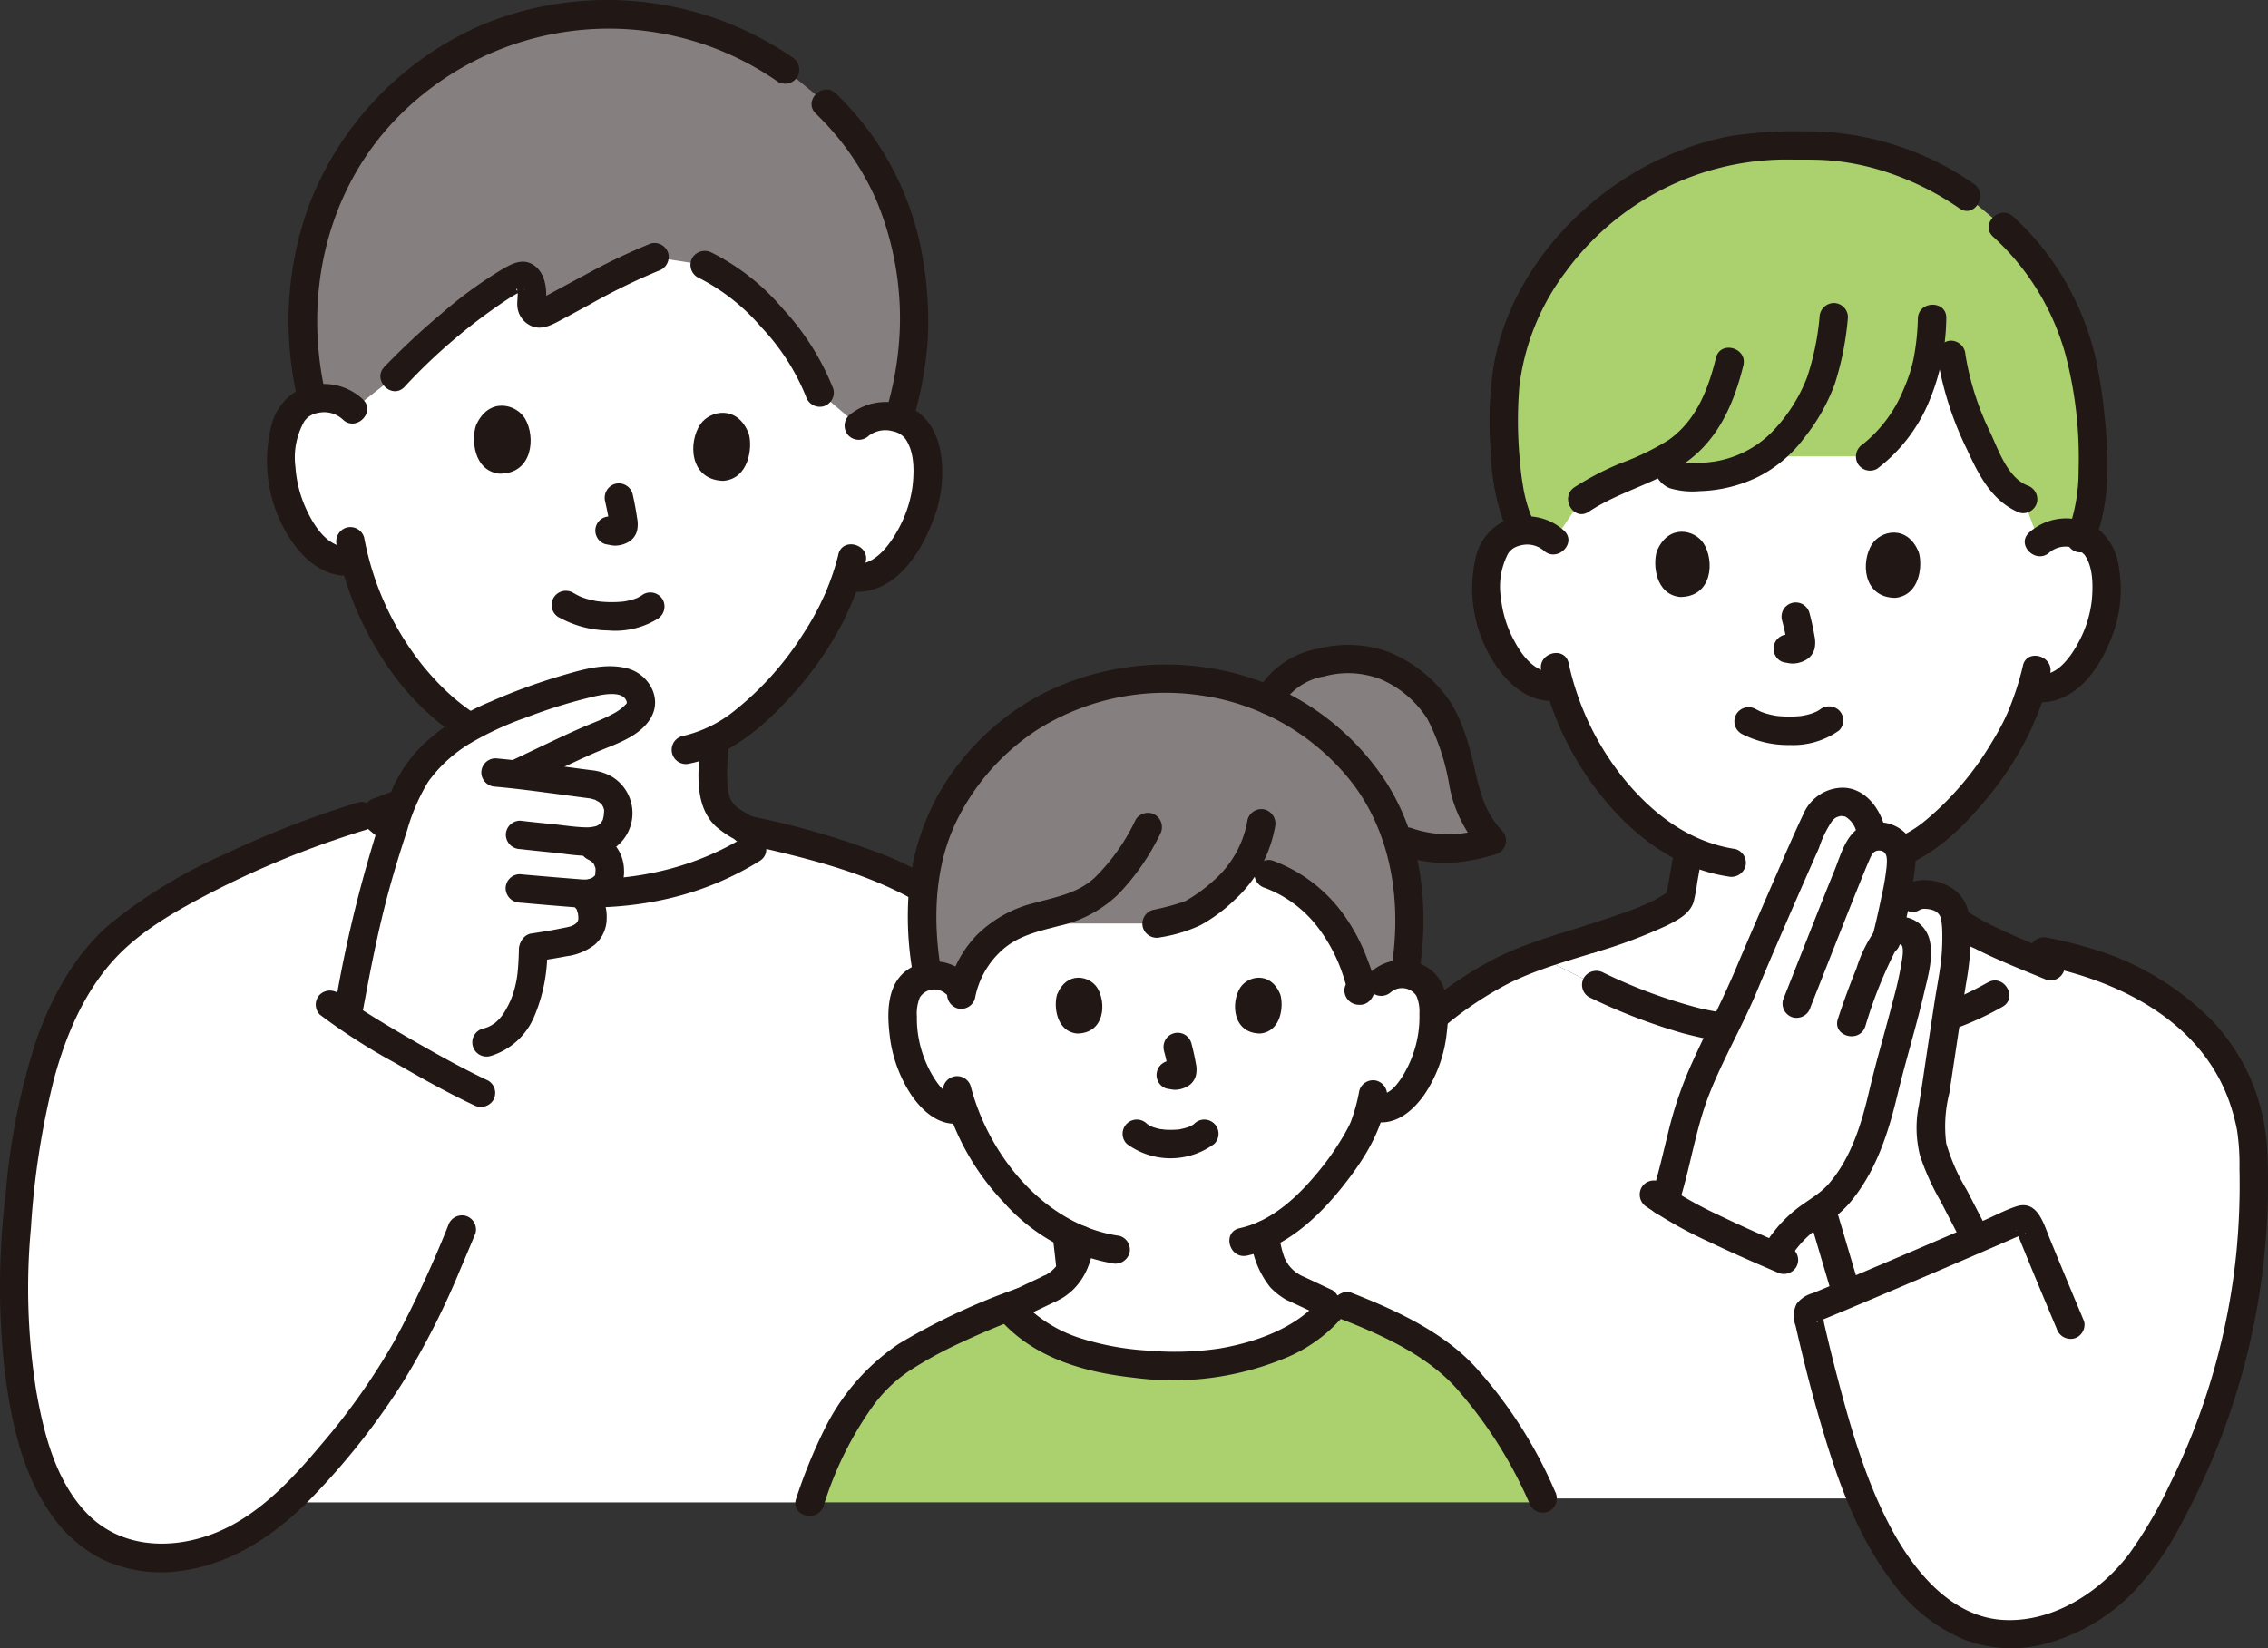 <svg xmlns="http://www.w3.org/2000/svg" width="225.674" height="164.046" viewBox="0 0 225.674 164.046">
  <rect x="0" y="0" width="225.674" height="164.046" fill="#333333" stroke="none"/>
  <g id="_13710_color" data-name="13710_color" transform="translate(-0.011 -0.014)">
    <path id="パス_44425" data-name="パス 44425" d="M286.681,165.056l5.679-3.857c10.421,2.276,18.1,8.386,19.581,17.956a68.68,68.68,0,0,1-9.18,39.679,21.393,21.393,0,0,1-6.259,7.132,15.212,15.212,0,0,1-9.969,2.886,13.23,13.23,0,0,1-8.013-4.442,27.921,27.921,0,0,1-4.893-7.777q-.261-.608-.511-1.223H241.358a47.609,47.609,0,0,0-7.348-11.687c-2.453-2.906-7.145-5.514-12.122-7.452l-2.195-.386c-.212-.1-2.94-1.39-3.079-1.433a5.6,5.6,0,0,1-2.8-4.5c-.051-.3-.1-.562-.124-.793,5.105-2.388,9.166-8.906,9.894-10.744a21.439,21.439,0,0,0,.663-2.061,2.473,2.473,0,0,0,2.814-.442,8.1,8.1,0,0,0,2.1-2.751,12.712,12.712,0,0,0,1.34-5.65,55.569,55.569,0,0,1,5.309-3.762,28.061,28.061,0,0,1,5.19-2.323c11.513,6.1,17.358,7.938,28,7.7,10.34-.228,13.835-1.907,17.384-3.863Z" transform="translate(-87.841 -66.261)" fill="#fff"/>
    <path id="パス_44426" data-name="パス 44426" d="M104.981,56.614a3.937,3.937,0,0,1,2.877-.949,3.651,3.651,0,0,1,3.221,1.927c1.052,1.968.89,5.528.072,7.707a11.892,11.892,0,0,1-3.671,5.546,4.339,4.339,0,0,1-3.374.857l-.319-.064a25.461,25.461,0,0,1-1.25,3.085c-.918,2.264-5.816,10.113-11.8,13.124a24.335,24.335,0,0,0-.253,3.9c.006,1.608.28,3.165,1.868,4.2.074.041,1.387.877,3.331,1.912-12,8.535-29.634,6.028-39.067-2.591,2.415-.918,5.636-2.164,5.737-2.193,1.777-.662,2.385-2.12,2.743-3.688a25.944,25.944,0,0,0,.542-3.127,24.911,24.911,0,0,1-5.466-5.306,29.926,29.926,0,0,1-5.332-10.895,4.254,4.254,0,0,1-3.588-1.021,11.9,11.9,0,0,1-3.307-5.771c-.677-2.227-.61-5.789.567-7.686a3.651,3.651,0,0,1,3.339-1.714A3.936,3.936,0,0,1,54.655,55s-4-20.376,27.925-20.376C111.371,34.619,104.981,56.614,104.981,56.614Z" transform="translate(-19.525 -14.227)" fill="#fff"/>
    <path id="パス_44427" data-name="パス 44427" d="M126.4,134.039q-1.615-.825-3.18-1.737-.447-.261-.889-.53c-.072-.044-.146-.088-.218-.134-.052-.033-.263-.174-.149-.087a3.1,3.1,0,0,1-.319-.29c-.022-.022-.254-.284-.158-.166.074.092-.128-.194-.153-.236-.056-.092-.1-.188-.154-.284-.149-.281.029.143-.051-.137-.036-.124-.077-.244-.108-.369s-.055-.251-.08-.379c-.059-.3,0,.2-.019-.142a23.745,23.745,0,0,1,.082-3.823,1.423,1.423,0,0,0-1.413-1.413,1.444,1.444,0,0,0-1.413,1.413c-.25,2.538-.466,5.721,1.569,7.633a10.257,10.257,0,0,0,1.852,1.271q1.657.979,3.374,1.852a1.448,1.448,0,0,0,1.934-.507,1.428,1.428,0,0,0-.507-1.934Z" transform="translate(-48.511 -51.098)" fill="#211715"/>
    <path id="パス_44428" data-name="パス 44428" d="M27.634,207.621a21.564,21.564,0,0,1-3.651,2.293c-3.747,1.836-8.41,2.368-12.162.541-4.326-2.107-6.542-6.773-7.73-11.248-2.27-8.572-1.939-17.58-.824-26.356.975-7.674,2.709-15.64,7.875-21.607,4.645-5.363,17.679-11.143,26.849-13.788,9.565,8.843,27.728,11.328,39.766,2.228,7.7,1.819,13.456,3.644,19.127,8.132a17,17,0,0,1,4.248,5.424,37.345,37.345,0,0,1,2.276,6.866,145.966,145.966,0,0,1,4.138,22.8,4.987,4.987,0,0,1-1.9,1.794c-.154.044-2.867,1.338-3.094,1.433-5.091,1.938-11.964,4.931-14.473,7.837-3.42,3.961-4.735,6.984-6.493,12.073H29.51C28.905,206.593,28.282,207.123,27.634,207.621Z" transform="translate(-0.984 -56.5)" fill="#fff"/>
    <path id="パス_44429" data-name="パス 44429" d="M252.239,76.287a3.568,3.568,0,0,1,2.9-1.359,3.777,3.777,0,0,1,2.726,1.01S254.64,53.83,281.141,53.83c28.159,0,25.029,22.3,25.029,22.3a3.779,3.779,0,0,1,2.734-.989,3.505,3.505,0,0,1,3.143,1.76c1.06,1.859,1,5.277.277,7.389a11.4,11.4,0,0,1-3.37,5.418,4.161,4.161,0,0,1-3.213.913l-.307-.053a24.424,24.424,0,0,1-1.116,2.993c-.869,2.33-5.864,10.812-12.014,13.41a4.491,4.491,0,0,1,.1,1.178,22.434,22.434,0,0,1-.438,2.933l1.636.374a2.917,2.917,0,0,1,2.053-.171,2.6,2.6,0,0,1,2.184,2.473c2.415,1.722,6.118,3.174,9.15,4.422l-5.205,2.949c-3.549,1.956-7.044,3.635-17.384,3.863-10.631.236-16.475-1.6-27.958-7.683,5.23-1.906,10.562-3.228,13.079-4.916a2.306,2.306,0,0,0,.782-.6,1.8,1.8,0,0,0,.194-.629q.4-2.212.787-4.417a21.51,21.51,0,0,1-7.42-6.061,28.71,28.71,0,0,1-5.408-10.3,4.086,4.086,0,0,1-3.469-.883,11.39,11.39,0,0,1-3.328-5.444c-.707-2.12-.741-5.536.336-7.386A3.576,3.576,0,0,1,252.239,76.287Z" transform="translate(-103.239 -22.123)" fill="#fff"/>
    <path id="パス_44430" data-name="パス 44430" d="M236.888,169.482a35.285,35.285,0,0,1,8.582-6.8c2.945-1.708,6.394-2.65,9.621-3.655,1.73-.541.992-3.271-.751-2.726-3.455,1.08-7.145,2.111-10.3,3.94a37.816,37.816,0,0,0-9.154,7.24c-1.209,1.355.784,3.357,2,2Z" transform="translate(-96.4 -64.219)" fill="#211715"/>
    <path id="パス_44431" data-name="パス 44431" d="M124.643,140.61c7.465,1.7,15.58,3.52,21.5,8.719a16.16,16.16,0,0,1,3.642,4.867,28.342,28.342,0,0,1,1.865,5.591c1.16,4.364,2.164,8.765,2.932,13.216.9,5.215,1.476,10.476,1.908,15.748a1.45,1.45,0,0,0,1.413,1.413,1.424,1.424,0,0,0,1.413-1.413,166.674,166.674,0,0,0-4.716-28.865,46.049,46.049,0,0,0-1.8-5.843,19.451,19.451,0,0,0-3.639-5.712,23.027,23.027,0,0,0-4.774-3.734,36.084,36.084,0,0,0-5.187-2.677,81.519,81.519,0,0,0-13.807-4.035c-1.771-.4-2.528,2.323-.751,2.726Z" transform="translate(-50.818 -56.661)" fill="#211715"/>
    <path id="パス_44432" data-name="パス 44432" d="M140.623,231.529a38.011,38.011,0,0,0-3.769,8.459h73.078a47.078,47.078,0,0,0-7.509-12.073c-2.637-3.121-7.861-5.9-13.244-7.876-1.955,3.131-7.718,5.919-13.576,6.273a37.433,37.433,0,0,1-9.858-.671,15.741,15.741,0,0,1-9.167-5.084c-4.913,1.932-10.923,4.682-13.233,7.358a30.7,30.7,0,0,0-2.722,3.614Z" transform="translate(-56.254 -90.45)" fill="#abd16f"/>
    <path id="パス_44433" data-name="パス 44433" d="M200.157,154.094a3.188,3.188,0,0,1,2.551-.746,3.009,3.009,0,0,1,2.164,1.439,4.254,4.254,0,0,1,.446,1.712,12.754,12.754,0,0,1-1.3,6.761,8.1,8.1,0,0,1-2.1,2.751,2.473,2.473,0,0,1-2.812.442c-.228.9-.53,1.68-.664,2.061-.725,1.837-4.786,8.356-9.894,10.744.028.231.072.494.124.793a5.6,5.6,0,0,0,2.8,4.5c.139.044,2.867,1.338,3.079,1.433l.81.363-.184.231c-2.29,2.866-7.668,5.311-13.129,5.641a37.434,37.434,0,0,1-9.858-.671,16.194,16.194,0,0,1-8.649-4.488l-.518-.557,1.237-.519c.227-.1,2.94-1.39,3.094-1.433a5.632,5.632,0,0,0,2.793-4.5c.022-.1.036-.183.051-.277a20.239,20.239,0,0,1-7.152-5.313,22.93,22.93,0,0,1-4.56-7.767,2.436,2.436,0,0,1-2.5-.553,8.106,8.106,0,0,1-2.1-2.751,12.754,12.754,0,0,1-1.3-6.761,4.244,4.244,0,0,1,.445-1.712,3.012,3.012,0,0,1,2.165-1.439,3.189,3.189,0,0,1,2.551.746s-3.908-17.1,20.043-17.1S200.157,154.094,200.157,154.094Z" transform="translate(-62.704 -56.365)" fill="#fff"/>
    <path id="パス_44434" data-name="パス 44434" d="M212.491,129.467a10.851,10.851,0,0,1-2.909-6.016,32.465,32.465,0,0,0-1.693-5.634,9.589,9.589,0,0,0-2.376-3.339c-2.827-2.519-5.32-3.448-8.85-2.949-2.745.389-5.271,1.522-6.405,3.953v0q-.883-.4-1.8-.721a25.382,25.382,0,0,0-8.45-1.386,24.129,24.129,0,0,0-14.315,4.406,23,23,0,0,0-9.929,18.147,36.227,36.227,0,0,0,.6,7,.842.842,0,0,1,.157-.035,3.19,3.19,0,0,1,2.551.746l.719.648a9.717,9.717,0,0,1,5.277-6.469c.075-.035.151-.069.227-.1h13.82a17.779,17.779,0,0,0,3.639-1.06,15.076,15.076,0,0,0,4.947-4.417,12.5,12.5,0,0,1,8.539,4.936,18.075,18.075,0,0,1,3.114,6.36c1.141-.011,2.12-.028,2.12-.028a3.186,3.186,0,0,1,2.336-.77,31.358,31.358,0,0,0,.441-6.815,24.724,24.724,0,0,0-1.256-6.8l1.064.433C206.632,130.641,209.357,130.45,212.491,129.467Z" transform="translate(-64.027 -45.789)" fill="#85807f"/>
    <path id="パス_44435" data-name="パス 44435" d="M175.991,208.557c0,.02.074-.412.028-.236-.015.059-.024.118-.034.177s-.025.144-.039.216c-.032.171-.065.342-.1.511a7.909,7.909,0,0,1-.286.994c-.02.054-.142.359-.045.122s-.019.033-.044.084a5.086,5.086,0,0,1-.276.5c-.052.082-.108.161-.163.241-.141.208.181-.208.012-.017a5.977,5.977,0,0,1-.431.449c-.081.074-.165.143-.249.214-.118.1.09-.074.094-.074-.025,0-.1.071-.121.087-.1.067-.208.123-.3.194-.2.15.118-.027.128-.027a2.591,2.591,0,0,0-.688.294c-.492.226-.981.457-1.472.687-.412.195-.824.4-1.247.582a1.413,1.413,0,0,0-.648.845,1.444,1.444,0,0,0,.143,1.089,1.426,1.426,0,0,0,.844.648,1.661,1.661,0,0,0,1.089-.143c.9-.387,1.783-.84,2.677-1.25l.253-.114c.264-.118-.348.169-.177.075a8.863,8.863,0,0,0,.827-.445,8.325,8.325,0,0,0,.78-.606,6.423,6.423,0,0,0,1.642-2.429,7.629,7.629,0,0,0,.37-1.178,7.07,7.07,0,0,0,.267-1.49,1.413,1.413,0,1,0-2.827,0Z" transform="translate(-69.903 -85.147)" fill="#211715"/>
    <path id="パス_44436" data-name="パス 44436" d="M211.287,207.681a9.176,9.176,0,0,0,1.96,5.228,6.612,6.612,0,0,0,1.237,1.034,3.343,3.343,0,0,0,.775.406c.1.032-.428-.19-.263-.111l.114.051c.505.228,1.006.466,1.508.7.458.215.914.437,1.375.648a1.449,1.449,0,0,0,1.934-.507,1.43,1.43,0,0,0-.507-1.934c-.878-.4-1.743-.824-2.617-1.226-.14-.065-.279-.129-.42-.19a2.6,2.6,0,0,0-.372-.157c.028.007.307.166.181.055a1.2,1.2,0,0,0-.143-.087c-.092-.059-.18-.118-.27-.177-.026-.018-.171-.127-.024-.015s-.027-.025-.055-.049a4.862,4.862,0,0,1-.451-.437,2,2,0,0,0-.18-.211s.162.236.084.107c-.031-.051-.069-.1-.1-.146a5.038,5.038,0,0,1-.287-.486c-.039-.075-.074-.153-.111-.229-.1-.208.1.284,0-.011a8.935,8.935,0,0,1-.328-1.136c-.039-.18-.074-.361-.107-.542-.024-.133-.047-.267-.068-.4-.016-.094-.083-.562-.032-.173a1.558,1.558,0,0,0-.412-1,1.438,1.438,0,0,0-1-.412c-.684.031-1.517.628-1.413,1.413Z" transform="translate(-86.85 -84.79)" fill="#211715"/>
    <path id="パス_44437" data-name="パス 44437" d="M214.581,115.208a5.99,5.99,0,0,1,4.281-3.062,9.04,9.04,0,0,1,5.7.286,10.41,10.41,0,0,1,4.6,3.922,22.384,22.384,0,0,1,2.207,6.724,13.03,13.03,0,0,0,3.219,6.4l.624-2.363a11.167,11.167,0,0,1-7.674.1,1.423,1.423,0,0,0-1.739.987,1.448,1.448,0,0,0,.988,1.739c2.971,1.2,6.184.817,9.177-.1a1.429,1.429,0,0,0,.624-2.363c-1.62-1.695-2.154-3.683-2.662-5.916-.567-2.492-1.267-5.249-2.794-7.338A13.61,13.61,0,0,0,225.3,109.7a11.877,11.877,0,0,0-6.979-.325,8.758,8.758,0,0,0-6.18,4.41,1.45,1.45,0,0,0,.507,1.933,1.426,1.426,0,0,0,1.934-.507Z" transform="translate(-87.129 -44.801)" fill="#211715"/>
    <path id="パス_44438" data-name="パス 44438" d="M232.952,165.424a1.708,1.708,0,0,1,2.5.407,4.046,4.046,0,0,1,.294,1.808,10.771,10.771,0,0,1-.155,2.158,11.366,11.366,0,0,1-1.522,4.022c-.53.839-1.4,2.008-2.425,1.733a1.414,1.414,0,0,0-.751,2.725c2.31.616,4.118-.874,5.377-2.67a13.587,13.587,0,0,0,2.2-6.125c.248-2.03.249-4.61-1.4-6.087a4.64,4.64,0,0,0-6.125.026,1.424,1.424,0,0,0,0,2,1.443,1.443,0,0,0,2,0Z" transform="translate(-94.498 -66.695)" fill="#211715"/>
    <path id="パス_44439" data-name="パス 44439" d="M157.754,163.65a4.642,4.642,0,0,0-6.125-.026c-1.644,1.476-1.644,4.058-1.4,6.087a13.58,13.58,0,0,0,2.2,6.125c1.26,1.8,3.062,3.287,5.377,2.67a1.414,1.414,0,0,0-.751-2.725c-1.027.274-1.9-.895-2.425-1.733a11.351,11.351,0,0,1-1.522-4.022,10.6,10.6,0,0,1-.157-2.043,4.206,4.206,0,0,1,.3-1.923,1.708,1.708,0,0,1,2.5-.407,1.452,1.452,0,0,0,2,0,1.425,1.425,0,0,0,0-2Z" transform="translate(-61.705 -66.789)" fill="#211715"/>
    <path id="パス_44440" data-name="パス 44440" d="M220.655,183.612a17.767,17.767,0,0,1-.887,3.213c-.078.224.167-.313.029-.071-.059.1-.1.212-.151.316-.11.223-.229.441-.35.658a26.468,26.468,0,0,1-2.32,3.455c-2.1,2.65-4.816,5.372-8.235,6.119-1.776.388-1.024,3.114.751,2.725,3.884-.849,7.08-3.828,9.482-6.846,2.078-2.612,3.909-5.45,4.407-8.818a1.461,1.461,0,0,0-.987-1.739,1.425,1.425,0,0,0-1.739.988Z" transform="translate(-85.388 -75.048)" fill="#211715"/>
    <path id="パス_44441" data-name="パス 44441" d="M159.349,183.6a24.709,24.709,0,0,0,5.991,10.8,18.974,18.974,0,0,0,10.791,6.088,1.462,1.462,0,0,0,1.739-.988,1.423,1.423,0,0,0-.987-1.738c-7.417-1.046-13.019-7.99-14.808-14.913A1.415,1.415,0,0,0,159.349,183.6Z" transform="translate(-65.48 -74.747)" fill="#211715"/>
    <path id="パス_44442" data-name="パス 44442" d="M204.235,143.344c1.077-6.587.418-13.579-3.239-19.311a25.586,25.586,0,0,0-15.124-10.856,27.349,27.349,0,0,0-19.043,2.039,25.491,25.491,0,0,0-10.415,10.066,24.623,24.623,0,0,0-2.879,9.154,32.28,32.28,0,0,0,.416,8.91,1.424,1.424,0,0,0,1.738.987,1.447,1.447,0,0,0,.987-1.738c-.756-4.645-.67-9.822,1.4-14.34a22.8,22.8,0,0,1,8.18-9.429,23.938,23.938,0,0,1,16.283-3.435,23.191,23.191,0,0,1,14.688,8.224c4.333,5.273,5.359,12.4,4.284,18.982a1.456,1.456,0,0,0,.987,1.738A1.425,1.425,0,0,0,204.235,143.344Z" transform="translate(-63.055 -46.167)" fill="#211715"/>
    <path id="パス_44443" data-name="パス 44443" d="M247.318,238.2a44.65,44.65,0,0,0-7.826-12.268c-3.247-3.6-8.058-5.784-12.488-7.52a1.425,1.425,0,0,0-1.739.987,1.446,1.446,0,0,0,.988,1.739c4.04,1.584,8.456,3.614,11.371,6.94a43.5,43.5,0,0,1,7.254,11.549,1.421,1.421,0,0,0,1.933.507A1.451,1.451,0,0,0,247.318,238.2Z" transform="translate(-92.581 -89.759)" fill="#211715"/>
    <path id="パス_44444" data-name="パス 44444" d="M137.2,239.4a34.476,34.476,0,0,1,5.006-10.089,14.559,14.559,0,0,1,3.484-3.348,40.449,40.449,0,0,1,5.212-2.852c2.055-.967,4.156-1.826,6.277-2.637a1.454,1.454,0,0,0,.988-1.738,1.425,1.425,0,0,0-1.739-.988,64.546,64.546,0,0,0-11.734,5.495,21.913,21.913,0,0,0-7.5,8.7,51.508,51.508,0,0,0-2.72,6.709c-.6,1.723,2.133,2.463,2.725.751Z" transform="translate(-55.242 -89.489)" fill="#211715"/>
    <path id="パス_44445" data-name="パス 44445" d="M213,148.127a11.883,11.883,0,0,1,5.294,3.946,16.255,16.255,0,0,1,2.393,4.476q.164.467.3.942c.038.127.074.253.109.38q.039.143.077.287.1.464.1-.562l.507-.507-.071.047.713-.193-.091-.008a1.424,1.424,0,0,0-1.413,1.413,1.443,1.443,0,0,0,1.413,1.413c1.178.1,1.789-1.147,1.608-2.147a13.077,13.077,0,0,0-.665-2.191,19.139,19.139,0,0,0-2.179-4.277,15.151,15.151,0,0,0-7.348-5.747,1.426,1.426,0,0,0-1.738.987,1.442,1.442,0,0,0,.987,1.739Z" transform="translate(-87.134 -59.747)" fill="#211715"/>
    <path id="パス_44446" data-name="パス 44446" d="M203.5,137.788a10.262,10.262,0,0,1-3.307,6.01,15.754,15.754,0,0,1-2.827,2.072c-.081.049-.294.11.052-.011-.107.038-.213.082-.32.118-.282.1-.567.19-.853.274-.718.213-1.446.389-2.179.535a1.428,1.428,0,0,0-.988,1.738,1.443,1.443,0,0,0,1.739.988,14.883,14.883,0,0,0,3.976-1.2,15.678,15.678,0,0,0,3.4-2.514,12.948,12.948,0,0,0,4.034-7.258,1.459,1.459,0,0,0-.987-1.739,1.424,1.424,0,0,0-1.738.988Z" transform="translate(-79.347 -56.21)" fill="#211715"/>
    <path id="パス_44447" data-name="パス 44447" d="M178.792,138.081a20.062,20.062,0,0,1-4.044,5.729c-1.667,1.572-3.856,1.946-5.989,2.532a12.261,12.261,0,0,0-5.743,3.183,11.146,11.146,0,0,0-2.932,5.579,1.451,1.451,0,0,0,.988,1.738,1.426,1.426,0,0,0,1.738-.987,8.539,8.539,0,0,1,2.837-4.93c1.576-1.354,3.571-1.774,5.525-2.291a12.3,12.3,0,0,0,5.923-3.173,23.368,23.368,0,0,0,4.137-5.956,1.45,1.45,0,0,0-.507-1.934,1.428,1.428,0,0,0-1.934.507Z" transform="translate(-65.786 -56.47)" fill="#211715"/>
    <path id="パス_44448" data-name="パス 44448" d="M169.252,221.607c3.4,3.58,8.24,4.913,13,5.429a29.256,29.256,0,0,0,14.972-1.919,15.018,15.018,0,0,0,5.662-3.992,1.455,1.455,0,0,0,0-2,1.423,1.423,0,0,0-2,0c-2.42,2.958-6.527,4.4-10.179,5.012a30.253,30.253,0,0,1-7.045.2,27.44,27.44,0,0,1-6.787-1.248,13.652,13.652,0,0,1-5.626-3.479c-1.256-1.322-3.252.68-2,2Z" transform="translate(-69.409 -89.905)" fill="#211715"/>
    <path id="パス_44449" data-name="パス 44449" d="M331.059,111.852a29.033,29.033,0,0,1-1.656,4.962c.177-.437-.085.177-.147.306-.118.249-.246.5-.376.74-.3.563-.62,1.115-.953,1.658a29.961,29.961,0,0,1-6.473,7.638,11.77,11.77,0,0,1-4.77,2.451c-1.773.4-1.023,3.131.751,2.726,3.7-.843,6.787-3.52,9.212-6.316a33.013,33.013,0,0,0,5.168-7.73c.072-.159.141-.32.208-.481.007-.016.219-.515.122-.294-.087.2.008-.009.023-.041.068-.148.129-.3.192-.45.118-.281.236-.562.341-.847a24.066,24.066,0,0,0,1.08-3.571c.373-1.774-2.351-2.532-2.726-.751Z" transform="translate(-129.764 -45.557)" fill="#211715"/>
    <path id="パス_44450" data-name="パス 44450" d="M300.169,29.646a29.239,29.239,0,0,0-5.306-2.914,26.5,26.5,0,0,0-11.629-2.106c-13.317-.784-26.064,9.187-28.683,21.8a39.992,39.992,0,0,0-.054,11.435,14.573,14.573,0,0,0,1.5,5.068c.118-.015.236-.022.363-.026a3.777,3.777,0,0,1,2.726,1.01l2.768-4.1a37.2,37.2,0,0,1,6.626-3.239,10.746,10.746,0,0,0,1.98-.955c-.012.227-.02.377-.02.377a1.251,1.251,0,0,0,.544,1.337,4.73,4.73,0,0,0,1.86.251,12.232,12.232,0,0,0,6.54-1.574c.26-.155.5-.31.729-.471h10.432A14.889,14.889,0,0,0,294.3,51.2a17.766,17.766,0,0,0,2.082-5.767h2.244a32.328,32.328,0,0,0,3.265,9.724c.883,1.866,1.97,3.866,3.893,4.619L307.39,64.1a3.779,3.779,0,0,1,2.734-.989,4.3,4.3,0,0,1,1.479.3c1.932-4.857.942-12.773.136-16.765a24.776,24.776,0,0,0-1.979-5.88,24.6,24.6,0,0,0-5.969-8.1Z" transform="translate(-104.456 -10.1)" fill="#abd16f"/>
    <path id="パス_44451" data-name="パス 44451" d="M260.4,112.143a30.512,30.512,0,0,0,6.573,13.17c3.125,3.656,7.161,6.565,12,7.3a1.46,1.46,0,0,0,1.739-.988,1.425,1.425,0,0,0-.988-1.738c-4.417-.675-7.9-3.239-10.754-6.576a27.554,27.554,0,0,1-5.846-11.923c-.4-1.775-3.121-1.024-2.725.751Z" transform="translate(-107.026 -45.369)" fill="#211715"/>
    <path id="パス_44452" data-name="パス 44452" d="M299.885,27.442A29.134,29.134,0,0,0,283.058,22.2a44.471,44.471,0,0,0-7.316.459A29.279,29.279,0,0,0,269,24.806c-8.341,3.755-15.439,11.744-16.938,20.935a36.671,36.671,0,0,0-.259,8.3,22.828,22.828,0,0,0,1.664,8.06,1.425,1.425,0,0,0,1.934.507,1.447,1.447,0,0,0,.507-1.934,13.882,13.882,0,0,1-.928-3.4c-.148-.85-.236-1.72-.314-2.722a41.83,41.83,0,0,1-.02-6.882,23.408,23.408,0,0,1,4.635-11.507,27.224,27.224,0,0,1,21.884-11.153c1.446.023,2.9-.026,4.339.087a24.415,24.415,0,0,1,4.545.816,28.009,28.009,0,0,1,8.4,3.963c1.5,1.031,2.92-1.418,1.426-2.441Z" transform="translate(-103.459 -9.117)" fill="#211715"/>
    <path id="パス_44453" data-name="パス 44453" d="M346.525,68.74c1.654-3.938,1.456-8.648,1-12.809a47.649,47.649,0,0,0-.929-5.771A28.114,28.114,0,0,0,343.59,42.7a26.617,26.617,0,0,0-5.129-6.35c-1.337-1.23-3.341.766-2,2a24.846,24.846,0,0,1,7.176,11.645,40.243,40.243,0,0,1,1.33,11.546,17.6,17.6,0,0,1-1.17,6.447,1.422,1.422,0,0,0,.988,1.739,1.45,1.45,0,0,0,1.738-.988Z" transform="translate(-138.128 -14.779)" fill="#211715"/>
    <path id="パス_44454" data-name="パス 44454" d="M327.3,59a32.826,32.826,0,0,0,3.009,9.482c1.178,2.556,2.456,5.084,5.186,6.227a1.422,1.422,0,0,0,1.738-.987,1.449,1.449,0,0,0-.987-1.738c-1.909-.8-2.821-3.448-3.607-5.169A27.822,27.822,0,0,1,330.127,59a1.46,1.46,0,0,0-1.413-1.413A1.421,1.421,0,0,0,327.3,59Z" transform="translate(-134.544 -23.668)" fill="#211715"/>
    <path id="パス_44455" data-name="パス 44455" d="M257.883,88.684a5.51,5.51,0,0,0-6.016-.9,5.3,5.3,0,0,0-2.773,3.644,13.653,13.653,0,0,0,2,10.656c1.363,2.025,3.5,3.845,6.107,3.511a1.459,1.459,0,0,0,1.413-1.413,1.421,1.421,0,0,0-1.413-1.413c-2,.257-3.349-1.413-4.211-3.018a11.4,11.4,0,0,1-1.371-4.324,7.132,7.132,0,0,1,.771-4.562c-.177.26.088-.095.14-.148s.332-.276.231-.206a2.3,2.3,0,0,1,.849-.353,2.549,2.549,0,0,1,2.273.53c1.346,1.217,3.352-.776,2-2Z" transform="translate(-102.256 -35.868)" fill="#211715"/>
    <path id="パス_44456" data-name="パス 44456" d="M324.666,151.825a12.917,12.917,0,0,0,5.253,4.134c2.311,1.181,4.738,2.12,7.135,3.112a1.422,1.422,0,0,0,1.739-.987,1.449,1.449,0,0,0-.987-1.738c-2.12-.876-4.25-1.713-6.3-2.748a21.935,21.935,0,0,1-2.8-1.64,6.4,6.4,0,0,1-.942-.783c-.141-.137-.274-.281-.405-.428-.074-.083-.17-.219-.051-.054-.07-.1-.135-.2-.2-.294a1.414,1.414,0,1,0-2.441,1.427Z" transform="translate(-133.382 -61.534)" fill="#211715"/>
    <path id="パス_44457" data-name="パス 44457" d="M268.208,153.316a50.736,50.736,0,0,0,7.2-2.694c1.06-.535,2.3-1.166,2.654-2.379a18.79,18.79,0,0,0,.359-1.952l.387-2.17a1.453,1.453,0,0,0-.987-1.738,1.426,1.426,0,0,0-1.739.987c-.226,1.266-.436,2.532-.677,3.8a3.244,3.244,0,0,1-.068.325s.1-.191.111-.165c0,.006-.5.312-.558.347a11.637,11.637,0,0,1-1.145.625,25.512,25.512,0,0,1-2.692,1.084c-1.192.425-2.4.816-3.6,1.208a1.445,1.445,0,0,0-.987,1.738,1.428,1.428,0,0,0,1.738.988Z" transform="translate(-109.519 -58.506)" fill="#211715"/>
    <path id="パス_44458" data-name="パス 44458" d="M268.019,166.7a57.358,57.358,0,0,0,9.327,3.592,42.5,42.5,0,0,0,9.172,1.386,69.168,69.168,0,0,0,10.266-.289,34.506,34.506,0,0,0,7.111-1.366,30.236,30.236,0,0,0,5.245-2.356c1.594-.877.17-3.319-1.427-2.44-.663.365-1.329.723-2.01,1.051-.32.154-.644.3-.971.442.281-.121-.264.105-.35.138q-.331.129-.665.247a28.427,28.427,0,0,1-6.1,1.366,53.01,53.01,0,0,1-18.357-.605,50.754,50.754,0,0,1-9.82-3.605,1.453,1.453,0,0,0-1.934.507,1.426,1.426,0,0,0,.507,1.933Z" transform="translate(-109.888 -67.446)" fill="#211715"/>
    <path id="パス_44459" data-name="パス 44459" d="M315.71,67.838a16.112,16.112,0,0,0,5.1-6.548,22.031,22.031,0,0,0,1.774-8.412c.073-1.819-2.754-1.816-2.827,0a23.719,23.719,0,0,1-.438,4.064,15.6,15.6,0,0,1-.951,2.92,13.558,13.558,0,0,1-4.085,5.536,1.453,1.453,0,0,0-.507,1.934,1.424,1.424,0,0,0,1.933.507Z" transform="translate(-128.911 -21.172)" fill="#211715"/>
    <path id="パス_44460" data-name="パス 44460" d="M279.423,66.956a2.586,2.586,0,0,0,1.586,2.7,7.819,7.819,0,0,0,2.978.294,14.148,14.148,0,0,0,5.771-1.4,13.014,13.014,0,0,0,4.667-3.946,19.071,19.071,0,0,0,3.01-5.329,29.751,29.751,0,0,0,1.307-6.637,1.422,1.422,0,0,0-1.413-1.413,1.447,1.447,0,0,0-1.413,1.413,26.144,26.144,0,0,1-1.24,5.98,16.048,16.048,0,0,1-3.077,5,10.3,10.3,0,0,1-7.612,3.508c-.453.009-.913.016-1.366-.012a2.378,2.378,0,0,1-.526-.046c.164.068.129.233.156-.118a1.426,1.426,0,0,0-1.413-1.413,1.44,1.44,0,0,0-1.413,1.413Z" transform="translate(-114.854 -21.054)" fill="#211715"/>
    <path id="パス_44461" data-name="パス 44461" d="M267.023,75.1c3.136-2.093,6.965-2.859,9.966-5.138,3.034-2.3,4.522-5.814,5.406-9.419.433-1.767-2.292-2.52-2.726-.751-.771,3.145-1.972,6.243-4.715,8.175a25.344,25.344,0,0,1-4.743,2.3,28.745,28.745,0,0,0-4.614,2.394c-1.506,1.005-.092,3.455,1.426,2.441Z" transform="translate(-108.914 -24.158)" fill="#211715"/>
    <path id="パス_44462" data-name="パス 44462" d="M61.368,138.015c8.1,7.145,20.06,9.636,30.469,7.118a30.078,30.078,0,0,0,8.795-3.673c1.541-.959.124-3.406-1.427-2.44-8.618,5.364-20.026,5.5-29.151,1.281a27.5,27.5,0,0,1-6.688-4.284c-1.359-1.2-3.366.792-2,2Z" transform="translate(-25.034 -55.756)" fill="#211715"/>
    <path id="パス_44463" data-name="パス 44463" d="M52.6,23.356a30.236,30.236,0,0,1,11.8-15.748,29.525,29.525,0,0,1,18.13-5.149A29.681,29.681,0,0,1,99.15,7.929l3.818,3.131c4.728,4.556,8.907,11.557,9.01,21.69a32.092,32.092,0,0,1-1.519,9.877,4.883,4.883,0,0,0-1.112-.2,3.937,3.937,0,0,0-2.877.949l-3.887-3.29a26.947,26.947,0,0,0-6.93-9.669,16.161,16.161,0,0,0-4.512-3.044l-4.98-.775c-3.416,1.313-8.269,4.144-10.985,5.541A.914.914,0,0,1,73.9,31.117a4.823,4.823,0,0,0-.059-1.758c-.154-.738-.707-1.067-1.153-.852-3.8,1.841-9.29,6.739-12.417,10l-4.13,3.248a3.936,3.936,0,0,0-2.811-1.128,4.77,4.77,0,0,0-1.233.155,33.226,33.226,0,0,1-.912-9.99,32.545,32.545,0,0,1,1.409-7.44Z" transform="translate(-21.013 -0.991)" fill="#85807f"/>
    <path id="パス_44464" data-name="パス 44464" d="M54.656,66.444a5.678,5.678,0,0,0-6.29-1.011A5.536,5.536,0,0,0,45.532,69.1a14.2,14.2,0,0,0,1.725,10.977c1.347,2.2,3.555,4.169,6.3,3.895a1.453,1.453,0,0,0,1.413-1.413,1.423,1.423,0,0,0-1.413-1.413c-2.146.214-3.528-1.7-4.375-3.426a11.937,11.937,0,0,1-1.246-4.565,7.278,7.278,0,0,1,.962-4.667c-.2.267.147-.14.193-.184.185-.177-.071.02.177-.147a2.442,2.442,0,0,1,1.021-.395,2.729,2.729,0,0,1,2.364.684c1.314,1.257,3.316-.739,2-2Z" transform="translate(-18.527 -26.675)" fill="#211715"/>
    <path id="パス_44465" data-name="パス 44465" d="M144.507,71.315a2.719,2.719,0,0,1,2.423-.442,2.034,2.034,0,0,1,1.237.771c.9,1.313.869,3.233.686,4.753a12.2,12.2,0,0,1-1.59,4.535c-.824,1.435-2.356,3.423-4.253,3.109a1.456,1.456,0,0,0-1.738.987,1.424,1.424,0,0,0,.987,1.738c4.641.766,7.466-3.688,8.815-7.479,1.124-3.158,1.3-8.186-1.732-10.375a5.654,5.654,0,0,0-6.831.4,1.425,1.425,0,0,0,0,2,1.444,1.444,0,0,0,2,0Z" transform="translate(-58.049 -27.929)" fill="#211715"/>
    <path id="パス_44466" data-name="パス 44466" d="M130.075,93.021a24.218,24.218,0,0,1-.981,3.071c-.14.363-.285.722-.448,1.075-.067.146-.144.288-.211.434-.436.959.1-.173-.118.268a28.511,28.511,0,0,1-1.743,3.051A30.673,30.673,0,0,1,119.7,108.6a12.717,12.717,0,0,1-5.2,2.505,1.414,1.414,0,0,0,.751,2.726c3.871-.766,7.167-3.5,9.767-6.334a34.271,34.271,0,0,0,5.586-7.9c.056-.114.11-.229.162-.345a4.271,4.271,0,0,0,.186-.425c-.106.209.037-.059.059-.1.059-.118.112-.241.165-.362.125-.281.244-.565.362-.849a25.307,25.307,0,0,0,1.256-3.748c.424-1.767-2.3-2.522-2.726-.751Z" transform="translate(-46.641 -37.818)" fill="#211715"/>
    <path id="パス_44467" data-name="パス 44467" d="M56.863,90.879a31.649,31.649,0,0,0,4.2,10.729,26.7,26.7,0,0,0,8.646,8.873,17.765,17.765,0,0,0,5.9,2.207,1.453,1.453,0,0,0,1.738-.988,1.426,1.426,0,0,0-.987-1.738c-4.557-.824-8.1-3.592-10.963-7.126a28.836,28.836,0,0,1-5.8-12.709,1.426,1.426,0,0,0-1.738-.987A1.442,1.442,0,0,0,56.863,90.879Z" transform="translate(-23.352 -36.619)" fill="#211715"/>
    <path id="パス_44468" data-name="パス 44468" d="M98.892,5.718A32.609,32.609,0,0,0,68.364,2.343,32.016,32.016,0,0,0,50.67,20.794a33.8,33.8,0,0,0-1.009,18.918c.394,1.775,3.121,1.024,2.725-.752-2.067-9.311.007-19.281,6.462-26.449A29.418,29.418,0,0,1,97.467,8.16,1.425,1.425,0,0,0,99.4,7.653a1.442,1.442,0,0,0-.507-1.933Z" transform="translate(-20.042 0)" fill="#211715"/>
    <path id="パス_44469" data-name="パス 44469" d="M147.3,47.812a36.9,36.9,0,0,0,1.4-7.774,36.015,36.015,0,0,0-.451-7.817,29.611,29.611,0,0,0-4.63-11.854,30.78,30.78,0,0,0-4.055-4.821c-1.307-1.266-3.309.73-2,2a27.08,27.08,0,0,1,5.981,8.526A30.516,30.516,0,0,1,145.92,38.9a32.527,32.527,0,0,1-1.346,8.165,1.415,1.415,0,0,0,2.726.751Z" transform="translate(-56.373 -6.219)" fill="#211715"/>
    <path id="パス_44470" data-name="パス 44470" d="M117.37,45.032a20.191,20.191,0,0,1,6.313,4.932,22.15,22.15,0,0,1,4.48,6.937,1.451,1.451,0,0,0,1.738.987,1.425,1.425,0,0,0,.987-1.738,25.587,25.587,0,0,0-5.058-8.017,22.437,22.437,0,0,0-7.034-5.541,1.452,1.452,0,0,0-1.933.507,1.426,1.426,0,0,0,.507,1.934Z" transform="translate(-47.958 -17.429)" fill="#211715"/>
    <path id="パス_44471" data-name="パス 44471" d="M66.68,55.4a56.36,56.36,0,0,1,10.278-8.738c.4-.254.813-.5,1.231-.726a3.385,3.385,0,0,0,.314-.166c.2-.139.14.028.012-.052-.059-.037-.946.329-.615-.151-.049.071.028.236.035.316.045.509-.07,1.011-.024,1.515a2.329,2.329,0,0,0,.963,1.694c1.148.819,2.238.26,3.326-.32.942-.5,1.875-1.012,2.811-1.518a62.693,62.693,0,0,1,6.929-3.4,1.455,1.455,0,0,0,.987-1.738,1.423,1.423,0,0,0-1.738-.987,60.987,60.987,0,0,0-6.5,3.1c-1.026.546-2.046,1.1-3.069,1.655q-.617.333-1.237.661c-.326.172-.51.124-.071.264s.416.373.455-.186c.087-1.259-.2-2.792-1.4-3.448-1.136-.62-2.273.118-3.25.694a43.563,43.563,0,0,0-5.747,4.225A73.254,73.254,0,0,0,64.682,53.4c-1.26,1.313.736,3.314,2,2Z" transform="translate(-26.42 -16.88)" fill="#211715"/>
    <path id="パス_44472" data-name="パス 44472" d="M63.189,131.7q1.9-.724,3.791-1.452a20.122,20.122,0,0,0,2.327-.937c2.658-1.428,3.094-4.829,3.425-7.52a1.413,1.413,0,0,0-1.413-1.413,1.456,1.456,0,0,0-1.413,1.413q-.034.269-.012.1-.022.158-.047.315c-.024.157-.051.313-.078.471-.065.369-.139.736-.218,1.1a12.364,12.364,0,0,1-.418,1.579c-.025.07-.052.14-.079.209q.108-.25.011-.032c-.05.1-.1.2-.149.294-.062.112-.133.218-.2.328-.181.3.108-.084-.079.108-.078.08-.15.165-.231.242-.055.052-.111.1-.169.151.137-.1.139-.1.009-.009-.1.064-.2.132-.309.191a2.966,2.966,0,0,0-.294.148c.118-.044-.055.015-.082.025-.124.044-.246.093-.369.14l-1.231.471-3.521,1.349a1.446,1.446,0,0,0-.988,1.738,1.43,1.43,0,0,0,1.739.988Z" transform="translate(-25.239 -49.478)" fill="#211715"/>
    <path id="パス_44473" data-name="パス 44473" d="M35.591,135.609a98.7,98.7,0,0,0-13.3,5.169A50.164,50.164,0,0,0,10.945,147.7c-3.522,3.018-5.83,7.308-7.351,11.628A67.358,67.358,0,0,0,.575,174.562a75.735,75.735,0,0,0-.134,17.287c.6,4.939,1.663,10.262,4.548,14.428a13.636,13.636,0,0,0,5.134,4.611,13.727,13.727,0,0,0,7.523,1.231c5.318-.6,9.761-3.6,13.416-7.361a71.843,71.843,0,0,0,8.952-11.327,78.54,78.54,0,0,0,5.788-11.35q.774-1.8,1.522-3.612a1.422,1.422,0,0,0-.987-1.739,1.45,1.45,0,0,0-1.738.988,108.452,108.452,0,0,1-5.359,11.5,66.3,66.3,0,0,1-7.191,10.2c-3.028,3.6-6.463,7.344-10.985,9.018-4.226,1.564-9.076,1.312-12.36-2.044-3.121-3.193-4.317-7.9-5.075-12.163a64.99,64.99,0,0,1-.538-16.318,80.986,80.986,0,0,1,2.273-14.72c1.163-4.348,3-8.731,6.1-12.073,2.6-2.8,6.109-4.762,9.459-6.506A91.5,91.5,0,0,1,33.387,139.3q1.472-.506,2.957-.96c1.735-.53,1-3.26-.751-2.726Z" transform="translate(0 -55.713)" fill="#211715"/>
    <path id="パス_44474" data-name="パス 44474" d="M196.83,189.629c-.054.053-.269.224-.037.046s-.039.021-.108.063q-.131.08-.268.149c-.059.03-.13.054-.186.088a1,1,0,1,0,.095-.045,6.234,6.234,0,0,1-.893.244c-.075.014-.4.1-.032.012a1.721,1.721,0,0,1-.275.028c-.218.018-.438.027-.657.027-.2,0-.4-.007-.6-.022a2.141,2.141,0,0,0-.331-.033c.055-.045.294.047.018,0a5.457,5.457,0,0,1-.906-.239c-.115-.042-.294-.165.059.031-.05-.028-.105-.048-.157-.073-.1-.05-.2-.1-.3-.164-.074-.045-.141-.1-.216-.145.4.236.188.152.069.036a1.413,1.413,0,1,0-2,2,7.31,7.31,0,0,0,8.716,0,1.413,1.413,0,1,0-2-2Z" transform="translate(-77.977 -77.778)" fill="#211715"/>
    <path id="パス_44475" data-name="パス 44475" d="M196.162,176.338a19.474,19.474,0,0,1,.458,2.1l-.051-.376a1.285,1.285,0,0,1,.008.289l.05-.376a.654.654,0,0,1-.032.13l.143-.337a.485.485,0,0,1-.046.084l.221-.286a.442.442,0,0,1-.069.068l.286-.221a1.358,1.358,0,0,1-.166.088l.337-.143a1.218,1.218,0,0,1-.28.081l.376-.05a1.152,1.152,0,0,1-.263,0l.376.051c-.1-.014-.2-.038-.294-.051a1.067,1.067,0,0,0-.564-.025,1.052,1.052,0,0,0-.526.167,1.413,1.413,0,0,0-.507,1.934,1.355,1.355,0,0,0,.845.648c.255.035.5.1.766.11a2.5,2.5,0,0,0,1.164-.283,1.751,1.751,0,0,0,.949-1.147,2.72,2.72,0,0,0-.01-1.2c-.114-.675-.27-1.344-.443-2.007a1.456,1.456,0,0,0-.648-.844,1.413,1.413,0,0,0-1.934.507,1.485,1.485,0,0,0-.143,1.089Z" transform="translate(-80.333 -71.748)" fill="#211715"/>
    <path id="パス_44476" data-name="パス 44476" d="M178.528,166.913c-.342,1.112-.118,3.671,1.988,3.887,2.785-.017,2.933-3.11,2-4.564C181.744,165.046,179.487,164.551,178.528,166.913Z" transform="translate(-73.332 -67.923)" fill="#211715"/>
    <path id="パス_44477" data-name="パス 44477" d="M213.189,166.912c.343,1.112.118,3.671-1.988,3.887-2.785-.016-2.933-3.11-2-4.565C209.973,165.046,212.228,164.551,213.189,166.912Z" transform="translate(-85.784 -67.923)" fill="#211715"/>
    <path id="パス_44478" data-name="パス 44478" d="M298.1,180.223l-.9-3.035s-.118-.407-.327-1.107c-.371.26-.76.5-1.178.75a13.54,13.54,0,0,0-3.462,3.866.25.25,0,0,0-.014.029,88.8,88.8,0,0,1-10.98-5.4,52.121,52.121,0,0,0,1.392-5.2c.573-2.147.834-3.528,1.458-5.225,1.3-3.537,3.681-7.758,4.955-10.806,1.384-3.395,6.184-14.406,7.326-16.824a2.79,2.79,0,0,1,3.137-1.687c1,.2,1.885,1.556,2.13,2.336l.353,1.114a2.388,2.388,0,0,1,1.439.1c1.184.45,1.371,1.488,1.341,2.6a37.952,37.952,0,0,1-.883,5.046l2.079-1.74a2.917,2.917,0,0,1,2.053-.171,2.578,2.578,0,0,1,2.094,1.93,17.23,17.23,0,0,1-.011,5.09c-.834,5.051-1.434,9.43-2.207,14.336a9.363,9.363,0,0,0,1.073,6.472l3.113,6.016.177.339c-4.155,1.793-9.079,3.9-12.88,5.5-.021-.078-.034-.118-.034-.118Z" transform="translate(-115.609 -55.709)" fill="#fff"/>
    <path id="パス_44479" data-name="パス 44479" d="M301.987,136.563c-.608-1.747-1.988-3.36-3.946-3.426a4.306,4.306,0,0,0-3.978,2.6c-1.075,2.263-2.052,4.578-3.055,6.874-1.228,2.811-2.449,5.626-3.64,8.453-1.344,3.187-2.945,6.242-4.367,9.393a38.278,38.278,0,0,0-2.288,6.537c-.589,2.343-1.094,4.711-1.856,7-.574,1.73,2.155,2.473,2.726.751,1.211-3.647,1.695-7.514,3.1-11.1,1.39-3.534,3.329-6.825,4.78-10.334.848-2.05,1.789-4.23,2.768-6.486q1.667-3.846,3.369-7.677a10.7,10.7,0,0,1,1.342-2.743,1.2,1.2,0,0,1,.677-.412c.412-.112-.195-.018.212-.036.112,0,.557.1.288,0a2.41,2.41,0,0,1,1.143,1.349A1.448,1.448,0,0,0,301,138.3a1.426,1.426,0,0,0,.987-1.738Z" transform="translate(-114.597 -54.725)" fill="#211715"/>
    <path id="パス_44480" data-name="パス 44480" d="M307.927,165.845a44.015,44.015,0,0,1,2.972-7.484,6.456,6.456,0,0,1,.346-.565c-.316.455.084-.1.018-.07.551-.236.38,1.032.349,1.283a34.837,34.837,0,0,1-.912,4.2c-.766,3.026-1.674,6.018-2.386,9.057-.756,3.233-1.767,6.609-3.969,9.184-1.024,1.195-2.325,1.771-3.518,2.774a13.115,13.115,0,0,0-3.116,3.734c-.842,1.611,1.6,3.041,2.44,1.427a10.531,10.531,0,0,1,2.768-3.239c.438-.32,1.2-.739,1.733-1.138a10.6,10.6,0,0,0,1.822-1.714c2.532-3.069,3.724-6.79,4.639-10.589.819-3.4,1.852-6.737,2.65-10.139.406-1.724,1.012-3.733.513-5.487a3.015,3.015,0,0,0-5.081-1.2,13.592,13.592,0,0,0-2.147,4.181q-1.011,2.488-1.853,5.043c-.571,1.732,2.158,2.473,2.725.751Z" transform="translate(-122.309 -63.683)" fill="#211715"/>
    <path id="パス_44481" data-name="パス 44481" d="M303.958,157.408c1.423-3.589,2.83-7.185,4.265-10.768q.484-1.21.976-2.415.187-.459.378-.918l.124-.294c-.074.177.087-.2.118-.27.206-.471.4-.976,1-.949.855.039.773.9.728,1.57a24.188,24.188,0,0,1-.491,2.915q-.412,2.026-.915,4.033c-.439,1.767,2.287,2.519,2.726.751a49.386,49.386,0,0,0,1.5-7.58,4.39,4.39,0,0,0-.928-3.393,3.769,3.769,0,0,0-4.292-.746c-1.643.773-2.148,2.844-2.78,4.4-.831,2.043-1.643,4.093-2.455,6.143q-1.339,3.385-2.675,6.773a1.423,1.423,0,0,0,.988,1.738,1.447,1.447,0,0,0,1.738-.987Z" transform="translate(-123.808 -57.127)" fill="#211715"/>
    <path id="パス_44482" data-name="パス 44482" d="M322.988,151.687a1.036,1.036,0,0,1,.561-.075,2.334,2.334,0,0,1,.8.158,1.194,1.194,0,0,1,.743.963,9.2,9.2,0,0,1,.1,1.385c.011.677-.011,1.355-.062,2.031-.108,1.409-.456,3.094-.7,4.675-.26,1.685-.512,3.372-.766,5.059-.263,1.751-.508,3.508-.8,5.254a11.26,11.26,0,0,0,.106,5.006,24.325,24.325,0,0,0,2.057,4.568l2.144,4.142c.836,1.617,3.277.188,2.441-1.426l-1.985-3.837a19.842,19.842,0,0,1-2.039-4.627,13.371,13.371,0,0,1,.3-4.99c.279-1.818.548-3.638.822-5.456.286-1.9.575-3.8.883-5.692a27.49,27.49,0,0,0,.432-4.3c.006-1.548-.066-3.288-1.225-4.457-1.218-1.229-3.71-1.822-5.234-.824s-.1,3.442,1.427,2.441Z" transform="translate(-131.916 -61.139)" fill="#211715"/>
    <path id="パス_44483" data-name="パス 44483" d="M305.992,205.651l1.869,6.318.272.918a1.414,1.414,0,1,0,2.726-.751l-1.87-6.318-.272-.919a1.414,1.414,0,1,0-2.725.751Z" transform="translate(-125.763 -83.799)" fill="#211715"/>
    <path id="パス_44484" data-name="パス 44484" d="M277.749,202.144a41.642,41.642,0,0,0,6.205,3.475c2.22,1.067,4.48,2.05,6.744,3.021a1.46,1.46,0,0,0,1.934-.507,1.423,1.423,0,0,0-.507-1.933c-2.264-.971-4.523-1.954-6.744-3.021a41.774,41.774,0,0,1-6.205-3.475,1.424,1.424,0,0,0-1.933.507A1.443,1.443,0,0,0,277.749,202.144Z" transform="translate(-113.89 -82.012)" fill="#211715"/>
    <path id="パス_44485" data-name="パス 44485" d="M59.171,148.827q-.276-.177-.53-.35l.168-.7a120.4,120.4,0,0,1,3.777-16.1c.959-3.012,1.965-6.635,3.94-8.569a17.833,17.833,0,0,1,4.923-3.774,55.005,55.005,0,0,1,12.029-4.236,5.733,5.733,0,0,1,3.39.336,2,2,0,0,1,.982,2.08c-.128.942-1.764,2.006-3.114,2.552-3.215,1.3-6.073,2.756-9.136,4.185l-.243.113c2.573.294,5.752.746,7.7,1a2.83,2.83,0,0,1,2.559,3.026c-.135,1.539-1.03,2.781-3.489,2.638.66.312,1.115.53,1.115.53a2.568,2.568,0,0,1,1.489,2.985c-.236,1.355-1.751,1.756-2.7,1.684l-.1-.007.565.576a3,3,0,0,1,.572,1.957,2.379,2.379,0,0,1-2.128,2.179c-1.09.225-2.144.412-3.769.658a15.474,15.474,0,0,1-.831,5.5c-.866,2.165-1.982,3.457-3.769,3.933,0,0-1.1,2.182-2.142,4.273C67.274,153.668,62.35,150.9,59.171,148.827Z" transform="translate(-24.102 -47.259)" fill="#fff"/>
    <path id="パス_44486" data-name="パス 44486" d="M82.752,131c1.7.149,3.391.367,5.082.589q1.319.172,2.638.353l1.134.151.513.067c.3.038-.186-.069.143.028.108.032.217.059.326.093.294.084-.091-.083.118.047.118.074.241.134.358.208.132.084-.021-.024-.039-.038.083.067.155.142.232.214.219.207.017-.008.138.18.018.028.127.236.039.035a1.792,1.792,0,0,1,.068.206.578.578,0,0,1,.052.323c0,.132-.074.64-.009.335-.028.134-.065.266-.094.4-.065.3.071-.048-.045.14-.038.062-.22.359-.129.236.121-.163-.29.274-.145.154.1-.084-.186.114-.261.153-.047.025-.236.087-.022.011a1.5,1.5,0,0,1-.2.062,3.522,3.522,0,0,1-1,.093c-1.041-.03-2.092-.2-3.128-.309-1.111-.113-2.223-.224-3.331-.353a1.421,1.421,0,0,0-1.413,1.413,1.447,1.447,0,0,0,1.413,1.413c1.109.128,2.22.239,3.331.353,1.094.111,2.213.311,3.313.312a4.249,4.249,0,0,0,2.6-7.808,5.139,5.139,0,0,0-2.179-.711q-1.376-.177-2.753-.366c-2.246-.3-4.494-.612-6.752-.81a1.425,1.425,0,0,0-1.413,1.413A1.443,1.443,0,0,0,82.752,131Z" transform="translate(-33.433 -52.685)" fill="#211715"/>
    <path id="パス_44487" data-name="パス 44487" d="M93.549,143.345c.134.066.257.145.388.217q.193.136-.025-.03c.054.045.107.092.158.141s.1.1.145.153q-.165-.226-.031-.036c.052.092.105.182.156.275-.171-.316.008.089.036.177.03.159.031.148,0-.033.008.081.012.162.013.243,0,.064-.059.554,0,.282a2.829,2.829,0,0,1-.087.328q.112-.256.005-.049-.129.194.042-.037c-.077.079-.393.294-.089.114-.118.07-.23.135-.349.2.309-.168.056-.027-.038,0-.127.039-.256.064-.385.094-.253.059.312-.015-.094,0a4.509,4.509,0,0,1-.53-.019q-3.007-.236-6.012-.505a1.419,1.419,0,0,0-1.413,1.413,1.451,1.451,0,0,0,1.413,1.413q2.818.255,5.639.476a5.335,5.335,0,0,0,2.8-.412,3.475,3.475,0,0,0,1.929-3.3,3.987,3.987,0,0,0-2.244-3.548,1.414,1.414,0,1,0-1.426,2.441Z" transform="translate(-35.117 -57.838)" fill="#211715"/>
    <path id="パス_44488" data-name="パス 44488" d="M84.486,159.459c-.016.545-.036,1.09-.074,1.635-.016.224-.034.449-.059.673-.012.118-.025.241-.041.361.025-.2-.006.032-.019.115a10.921,10.921,0,0,1-.276,1.266q-.092.324-.208.641c-.04.108-.082.217-.126.324-.1.251.135-.28-.059.137a10.3,10.3,0,0,1-.606,1.137c-.059.089-.114.177-.177.263-.02.029-.224.294-.109.151s-.118.134-.118.131c-.052.059-.1.118-.159.171a5.114,5.114,0,0,1-.422.384c.148-.121.09-.064-.031.012-.079.05-.157.1-.236.15s-.131.074-.2.108c0,0-.323.152-.141.073s-.118.042-.155.055c-.112.038-.227.072-.341.1a1.414,1.414,0,1,0,.751,2.725,6.874,6.874,0,0,0,4.321-3.907,16.55,16.55,0,0,0,1.307-6.71,1.425,1.425,0,0,0-1.413-1.413,1.442,1.442,0,0,0-1.413,1.413Z" transform="translate(-32.839 -64.965)" fill="#211715"/>
    <path id="パス_44489" data-name="パス 44489" d="M93.5,152.016c.157.17-.184-.31,0,.011l.036.067q.1.2-.048-.128c.025.17.111.345.144.516.023.118.015.359-.006-.088,0,.067.014.134.019.2.009.125.015.253.012.379,0,.163-.078.245.026-.09-.024.078-.032.162-.055.24q-.014.051-.032.1-.078.2.062-.143a1.95,1.95,0,0,0-.1.186c-.025.041-.051.081-.079.118q.215-.269.11-.143c-.063.059-.115.128-.177.187-.127.118-.2.084.052-.027a2.389,2.389,0,0,0-.23.151c-.059.034-.217.081-.253.133l.183-.076c-.054.021-.107.041-.162.059a4.743,4.743,0,0,1-.589.149q-.5.1-1.009.2c-.84.155-1.684.291-2.532.419a1.412,1.412,0,0,0-.337,2.581,1.642,1.642,0,0,0,1.089.143c.952-.144,1.9-.294,2.846-.478a5.78,5.78,0,0,0,2.794-1.13,3.469,3.469,0,0,0,1.217-2.672,4.194,4.194,0,0,0-.986-2.864,1.424,1.424,0,0,0-2,0,1.444,1.444,0,0,0,0,2Z" transform="translate(-36.101 -61.495)" fill="#211715"/>
    <path id="パス_44490" data-name="パス 44490" d="M75.447,124.494c2.263-1.06,4.5-2.168,6.783-3.18,1.958-.871,4.612-1.572,5.775-3.558,1.188-2.029-.265-4.412-2.376-4.943-2.223-.559-4.481.145-6.611.766a58.883,58.883,0,0,0-6.992,2.569,22.152,22.152,0,0,0-5.956,3.614,14.03,14.03,0,0,0-3.716,4.907,56.7,56.7,0,0,0-2.125,6.056,130.59,130.59,0,0,0-3.651,15.7,1.454,1.454,0,0,0,.988,1.739,1.426,1.426,0,0,0,1.738-.988c.766-4.186,1.571-8.366,2.7-12.471.536-1.949,1.141-3.88,1.767-5.8a19.435,19.435,0,0,1,2.1-4.82,14.075,14.075,0,0,1,4.158-3.8,31.351,31.351,0,0,1,5.581-2.577,51.791,51.791,0,0,1,6.3-1.978c.877-.213,3.227-.839,3.675.345.095.25-.023.269-.211.471a4.776,4.776,0,0,1-1.178.824c-1,.552-2.093.926-3.135,1.385-2.371,1.046-4.692,2.2-7.039,3.3a1.425,1.425,0,0,0-.507,1.933,1.445,1.445,0,0,0,1.933.507Z" transform="translate(-23.237 -46.287)" fill="#211715"/>
    <path id="パス_44491" data-name="パス 44491" d="M53.764,169.815a60.128,60.128,0,0,0,7.441,4.779c2.58,1.488,5.19,2.958,7.885,4.23a1.454,1.454,0,0,0,1.934-.507,1.426,1.426,0,0,0-.507-1.934c-2.635-1.243-5.188-2.678-7.712-4.131-1.386-.8-2.763-1.612-4.117-2.463-.6-.376-1.193-.758-1.777-1.155q-.346-.236-.685-.476c-.1-.073-.2-.148-.3-.222-.314-.229,0,.006-.158-.118a1.458,1.458,0,0,0-2,0,1.423,1.423,0,0,0,0,2Z" transform="translate(-21.928 -68.819)" fill="#211715"/>
    <path id="パス_44492" data-name="パス 44492" d="M331.962,196.6c-1.162-2.778-2.327-5.556-3.462-8.346-.578-1.42-1.2-3.718-3.254-3.062-1.1.353-2.179.942-3.244,1.4-4.693,2.028-9.388,4.052-14.1,6.026q-1.443.6-2.891,1.2a3.078,3.078,0,0,0-1.642,1.075,2.685,2.685,0,0,0-.11,2.152c.634,2.768,1.309,5.523,2.084,8.254,1.737,6.119,3.786,12.49,7.753,17.56a16.888,16.888,0,0,0,6.976,5.466,13.2,13.2,0,0,0,8.82.177,19.17,19.17,0,0,0,7.71-4.637,29.292,29.292,0,0,0,5.039-7.083,70.771,70.771,0,0,0,8.585-36.556,20.917,20.917,0,0,0-1.679-7.725,20.488,20.488,0,0,0-3.849-5.8,27.9,27.9,0,0,0-12.556-7.328c-1.253-.372-2.525-.67-3.809-.915a1.451,1.451,0,0,0-1.738.989,1.426,1.426,0,0,0,.987,1.739c7.84,1.5,15.981,5.57,18.828,13.545a19.657,19.657,0,0,1,.784,2.876,22.826,22.826,0,0,1,.242,3.8,70.417,70.417,0,0,1-.295,8.251,67.048,67.048,0,0,1-6.667,23.256,43.155,43.155,0,0,1-3.983,6.822c-2.875,3.823-7.571,6.876-12.506,6.624-5.152-.263-8.845-4.776-11.119-8.96-2.6-4.787-4.145-10.232-5.516-15.48q-.467-1.786-.892-3.582-.184-.771-.362-1.544a3.162,3.162,0,0,0-.18-.782c-.294-.462-.322.932-.556.7a4.311,4.311,0,0,0,.4-.163c1.809-.739,3.61-1.5,5.41-2.259q6.278-2.654,12.53-5.367l1.375-.6.648-.28c.078-.034.158-.064.236-.1.431-.211.1.118-.147.017l-.624-.363q-.028-.165.044.062l.154.38.248.611q.258.635.518,1.27.482,1.178.971,2.356,1.054,2.542,2.12,5.077a1.462,1.462,0,0,0,1.739.988,1.423,1.423,0,0,0,.987-1.739Z" transform="translate(-124.589 -65.114)" fill="#211715"/>
    <path id="パス_44493" data-name="パス 44493" d="M293.711,122.1a10.031,10.031,0,0,0,4.829,1.138,7.887,7.887,0,0,0,4.916-1.449,1.413,1.413,0,0,0,0-2,1.459,1.459,0,0,0-2,0c.44-.34.136-.108.024-.036-.095.059-.193.118-.294.168-.145.075-.445.125-.065.042-.135.029-.272.1-.405.145a7.22,7.22,0,0,1-1.132.254c.211-.031.072-.011-.059,0q-.166.016-.333.026c-.268.016-.536.022-.8.019-.24,0-.48-.012-.72-.029-.11-.008-.22-.019-.33-.029-.412-.035.277.052-.111-.012a8.4,8.4,0,0,1-1.056-.239c-.148-.045-.294-.1-.438-.149-.344-.118.252.125-.059-.024q-.271-.13-.536-.27a1.414,1.414,0,0,0-1.427,2.441Z" transform="translate(-120.448 -49.074)" fill="#211715"/>
    <path id="パス_44494" data-name="パス 44494" d="M300.521,103.618a22.241,22.241,0,0,1,.514,2.4l-.051-.376a1.409,1.409,0,0,1,.008.33l.051-.376a.756.756,0,0,1-.037.148l.143-.337a.578.578,0,0,1-.053.1l.221-.286a.509.509,0,0,1-.078.077l.286-.221a1.533,1.533,0,0,1-.19.1l.337-.143a1.415,1.415,0,0,1-.32.092l.376-.051a1.243,1.243,0,0,1-.3,0l.376.051c-.113-.016-.224-.044-.337-.059a1.073,1.073,0,0,0-.564-.025,1.057,1.057,0,0,0-.525.168,1.413,1.413,0,0,0-.507,1.934,1.355,1.355,0,0,0,.844.648c.274.038.54.107.819.118a2.641,2.641,0,0,0,1.228-.294,1.81,1.81,0,0,0,.994-1.188,2.919,2.919,0,0,0-.009-1.261c-.128-.772-.3-1.537-.5-2.3a1.458,1.458,0,0,0-.648-.844,1.413,1.413,0,0,0-2.077,1.6Z" transform="translate(-123.188 -41.853)" fill="#211715"/>
    <path id="パス_44495" data-name="パス 44495" d="M279.844,91.822c-.405,1.3-.156,4.289,2.306,4.553,3.254-.006,3.442-3.621,2.353-5.324C283.611,89.656,280.976,89.067,279.844,91.822Z" transform="translate(-114.971 -36.943)" fill="#211715"/>
    <path id="パス_44496" data-name="パス 44496" d="M320.53,91.981c.4,1.3.123,4.29-2.34,4.535-3.254-.032-3.416-3.648-2.311-5.343C316.78,89.784,319.42,89.216,320.53,91.981Z" transform="translate(-129.595 -36.999)" fill="#211715"/>
    <path id="パス_44497" data-name="パス 44497" d="M93.993,102.521a10.381,10.381,0,0,0,4.894,1.3,8.044,8.044,0,0,0,4.9-1.154,1.448,1.448,0,0,0,.507-1.934,1.429,1.429,0,0,0-1.933-.507,3.748,3.748,0,0,1-.53.321c-.052.026-.108.048-.16.077-.144.08.32-.118.088-.037-.152.055-.3.11-.458.155-.177.053-.359.1-.541.135-.092.019-.184.035-.276.051-.138.024-.236.028-.041.009a12.035,12.035,0,0,1-1.562.059q-.38-.012-.758-.047c-.019,0-.471-.059-.169-.014-.1-.015-.209-.032-.313-.051a8.25,8.25,0,0,1-1.11-.276c-.155-.051-.306-.111-.458-.168-.168-.059.3.143.085.034-.064-.032-.13-.059-.194-.092-.187-.092-.37-.194-.551-.294a1.414,1.414,0,1,0-1.427,2.44Z" transform="translate(-38.346 -41.057)" fill="#211715"/>
    <path id="パス_44498" data-name="パス 44498" d="M101.571,83.49c.169.74.326,1.488.429,2.238l-.051-.376c.025.188.049.376.077.563l-.05-.376a1.649,1.649,0,0,1,.009.431l.05-.376a.809.809,0,0,1-.042.153l.142-.337a.6.6,0,0,1-.059.1l.221-.286a.379.379,0,0,1-.052.054l.286-.221a1.088,1.088,0,0,1-.232.121l.337-.143a1.513,1.513,0,0,1-.294.081l.376-.051a1.273,1.273,0,0,1-.321,0l.376.051c-.13-.019-.256-.056-.385-.078a1.534,1.534,0,0,0-1.089.143,1.413,1.413,0,0,0-.507,1.934,1.376,1.376,0,0,0,.845.648c.281.047.545.114.835.136a2.643,2.643,0,0,0,1.309-.3,1.815,1.815,0,0,0,.974-1.209,3.144,3.144,0,0,0-.014-1.305l.051.376a26.96,26.96,0,0,0-.492-2.72,1.425,1.425,0,0,0-1.738-.988,1.445,1.445,0,0,0-.988,1.739Z" transform="translate(-41.349 -33.581)" fill="#211715"/>
    <path id="パス_44499" data-name="パス 44499" d="M80.3,70.528c-.461,1.341-.289,4.465,2.268,4.812,3.392.088,3.693-3.672,2.608-5.477C84.284,68.381,81.556,67.69,80.3,70.528Z" transform="translate(-32.922 -28.185)" fill="#211715"/>
    <path id="パス_44500" data-name="パス 44500" d="M122.679,71.894c.373,1.367,0,4.476-2.572,4.656-3.39-.129-3.449-3.9-2.251-5.635C118.837,69.5,121.6,68.98,122.679,71.894Z" transform="translate(-48.153 -28.678)" fill="#211715"/>
    <path id="パス_44501" data-name="パス 44501" d="M344.294,91.016a2.516,2.516,0,0,1,2.068-.548,2.415,2.415,0,0,1,1.06.412c-.082-.059.485.511.294.267.942,1.226.929,3.095.806,4.555a11.4,11.4,0,0,1-1.371,4.331c-.72,1.344-2.127,3.357-3.912,3.115a1.462,1.462,0,0,0-1.738.987,1.424,1.424,0,0,0,.987,1.739c4.5.614,7.145-3.671,8.35-7.406a12.9,12.9,0,0,0,.389-5.85,5.926,5.926,0,0,0-2.316-4.132,5.482,5.482,0,0,0-6.616.534c-1.362,1.212.643,3.205,2,2Z" transform="translate(-140.361 -36.013)" fill="#211715"/>
  </g>
</svg>

